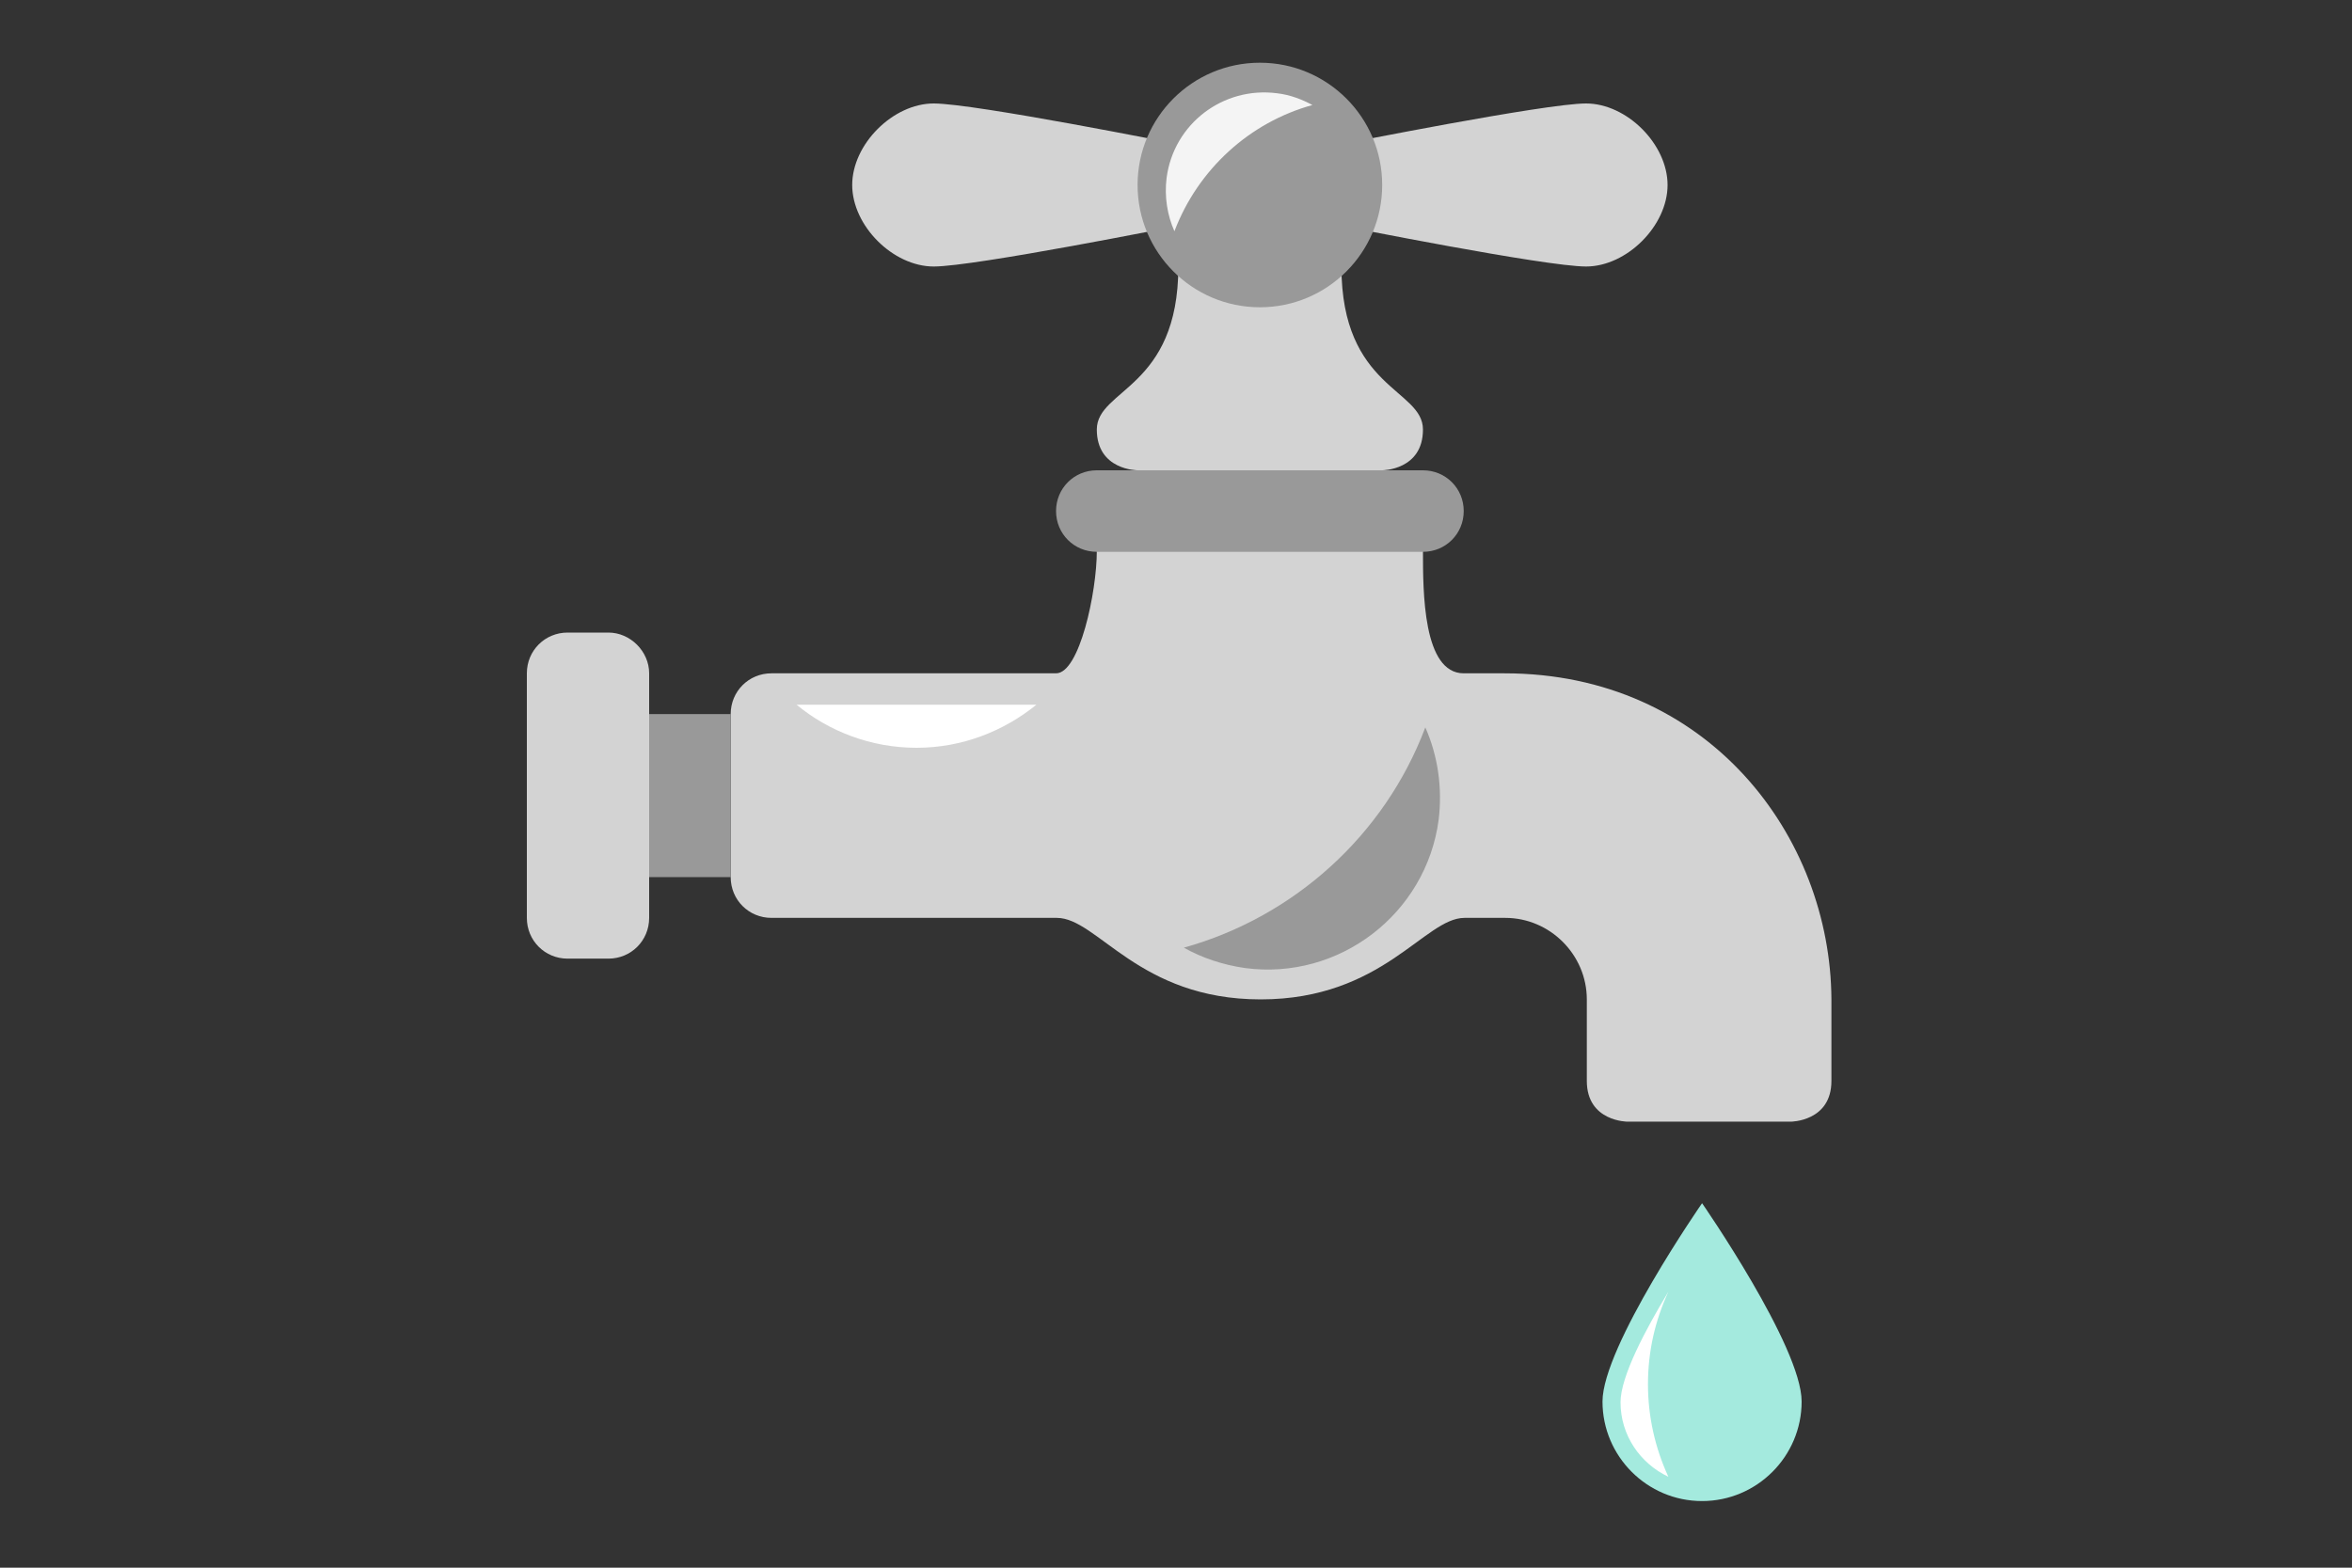 <?xml version="1.0" encoding="utf-8"?>
<!-- Generator: Adobe Illustrator 19.2.1, SVG Export Plug-In . SVG Version: 6.00 Build 0)  -->
<svg version="1.1" id="Layer_2" xmlns="http://www.w3.org/2000/svg" xmlns:xlink="http://www.w3.org/1999/xlink" x="0px" y="0px"
	 viewBox="0 0 300 200" style="enable-background:new 0 0 300 200;" xml:space="preserve">
<rect x="0" y="0" width="300" height="200" fill="#333333" stroke="none"/>
<style type="text/css">
	.st0{fill:#D3D3D3;}
	.st1{fill-rule:evenodd;clip-rule:evenodd;fill:#D3D3D3;}
	.st2{fill:#999999;}
	.st3{fill:#A4EADE;}
	.st4{fill:#F4F4F4;}
	.st5{fill:#FFFFFF;}
</style>
<g id="Body_54_">
	<g>
		<path class="st0" d="M191.9,85.9h-5.2c-5.2,0-5.2-10.4-5.2-15.6h-41.6c0,5.2-2.2,15.6-5.2,15.6H98.4c-2.9,0-5.2,2.3-5.2,5.2v20.8
			c0,2.9,2.3,5.2,5.2,5.2h36.4c5.2,0,10.4,10.4,26,10.4c15.6,0,20.9-10.4,26-10.4h5.2c5.7,0,10.4,4.7,10.4,10.4v10.4
			c0,5.2,5.2,5.2,5.2,5.2h20.8c0,0,5.2,0,5.2-5.2v-10.4C233.5,106.7,217.9,85.9,191.9,85.9z"/>
	</g>
</g>
<g id="Rod">
	<g>
		<path class="st0" d="M171.1,34h-20.8c0,15.6-10.4,15.6-10.4,20.8c0,5.2,5.2,5.2,5.2,5.2h31.2c0,0,5.2,0,5.2-5.2
			C181.5,49.6,171.1,49.6,171.1,34z"/>
	</g>
</g>
<g id="Nut">
	<g>
		<path class="st0" d="M77.6,80.7h-5.2c-2.9,0-5.2,2.3-5.2,5.2v31.2c0,2.9,2.3,5.2,5.2,5.2h5.2c2.9,0,5.2-2.3,5.2-5.2V85.9
			C82.8,83.1,80.4,80.7,77.6,80.7z"/>
	</g>
</g>
<g id="Handles_6_">
	<g>
		<path class="st1" d="M108.7,23.6c0,5.2,5.2,10.4,10.4,10.4c5.2,0,31.2-5.2,31.2-5.2V18.4c0,0-26-5.2-31.2-5.2
			C113.9,13.2,108.7,18.4,108.7,23.6z M202.3,13.2c-5.2,0-31.2,5.2-31.2,5.2v10.4c0,0,26,5.2,31.2,5.2c5.2,0,10.4-5.2,10.4-10.4
			C212.7,18.4,207.5,13.2,202.3,13.2z"/>
	</g>
</g>
<g id="Ball">
	<g>
		<circle class="st2" cx="160.7" cy="23.6" r="15.6"/>
	</g>
</g>
<g id="Ring_2_">
	<g>
		<path class="st2" d="M181.5,60h-41.6c-2.9,0-5.2,2.3-5.2,5.2c0,2.9,2.3,5.2,5.2,5.2h41.6c2.9,0,5.2-2.3,5.2-5.2
			C186.7,62.3,184.4,60,181.5,60z"/>
	</g>
</g>
<g id="Pipe_1_">
	<g>
		<rect x="82.8" y="91.1" class="st2" width="10.4" height="20.8"/>
	</g>
</g>
<path class="st3" d="M229.8,178.8c0-7-12.7-25.3-12.7-25.3s-12.7,18.3-12.7,25.3s5.7,12.7,12.7,12.7
	C224.1,191.5,229.8,185.8,229.8,178.8z"/>
<path class="st2" d="M181.8,92.8c-5.2,13.8-16.8,24.2-30.8,28.1c2.3,1.3,5,2.2,7.8,2.6c12,1.6,23.1-6.9,24.7-18.9
	C184,100.5,183.4,96.4,181.8,92.8z"/>
<path class="st4" d="M149.8,29.5c3-7.9,9.6-13.9,17.6-16.1c-1.3-0.7-2.8-1.3-4.5-1.5c-6.9-0.9-13.2,3.9-14.1,10.8
	C148.5,25.1,148.9,27.5,149.8,29.5z"/>
<path class="st5" d="M101.6,89.9c4.1,3.4,9.5,5.5,15.3,5.5c5.8,0,11.1-2.1,15.3-5.5H101.6z"/>
<path class="st5" d="M210.2,176.6c0-4.2,0.9-8.1,2.6-11.8c-2.9,4.8-6.1,10.8-6.1,14.1c0,4.2,2.5,7.8,6.1,9.5
	C211.1,184.7,210.2,180.7,210.2,176.6z"/>
</svg>
